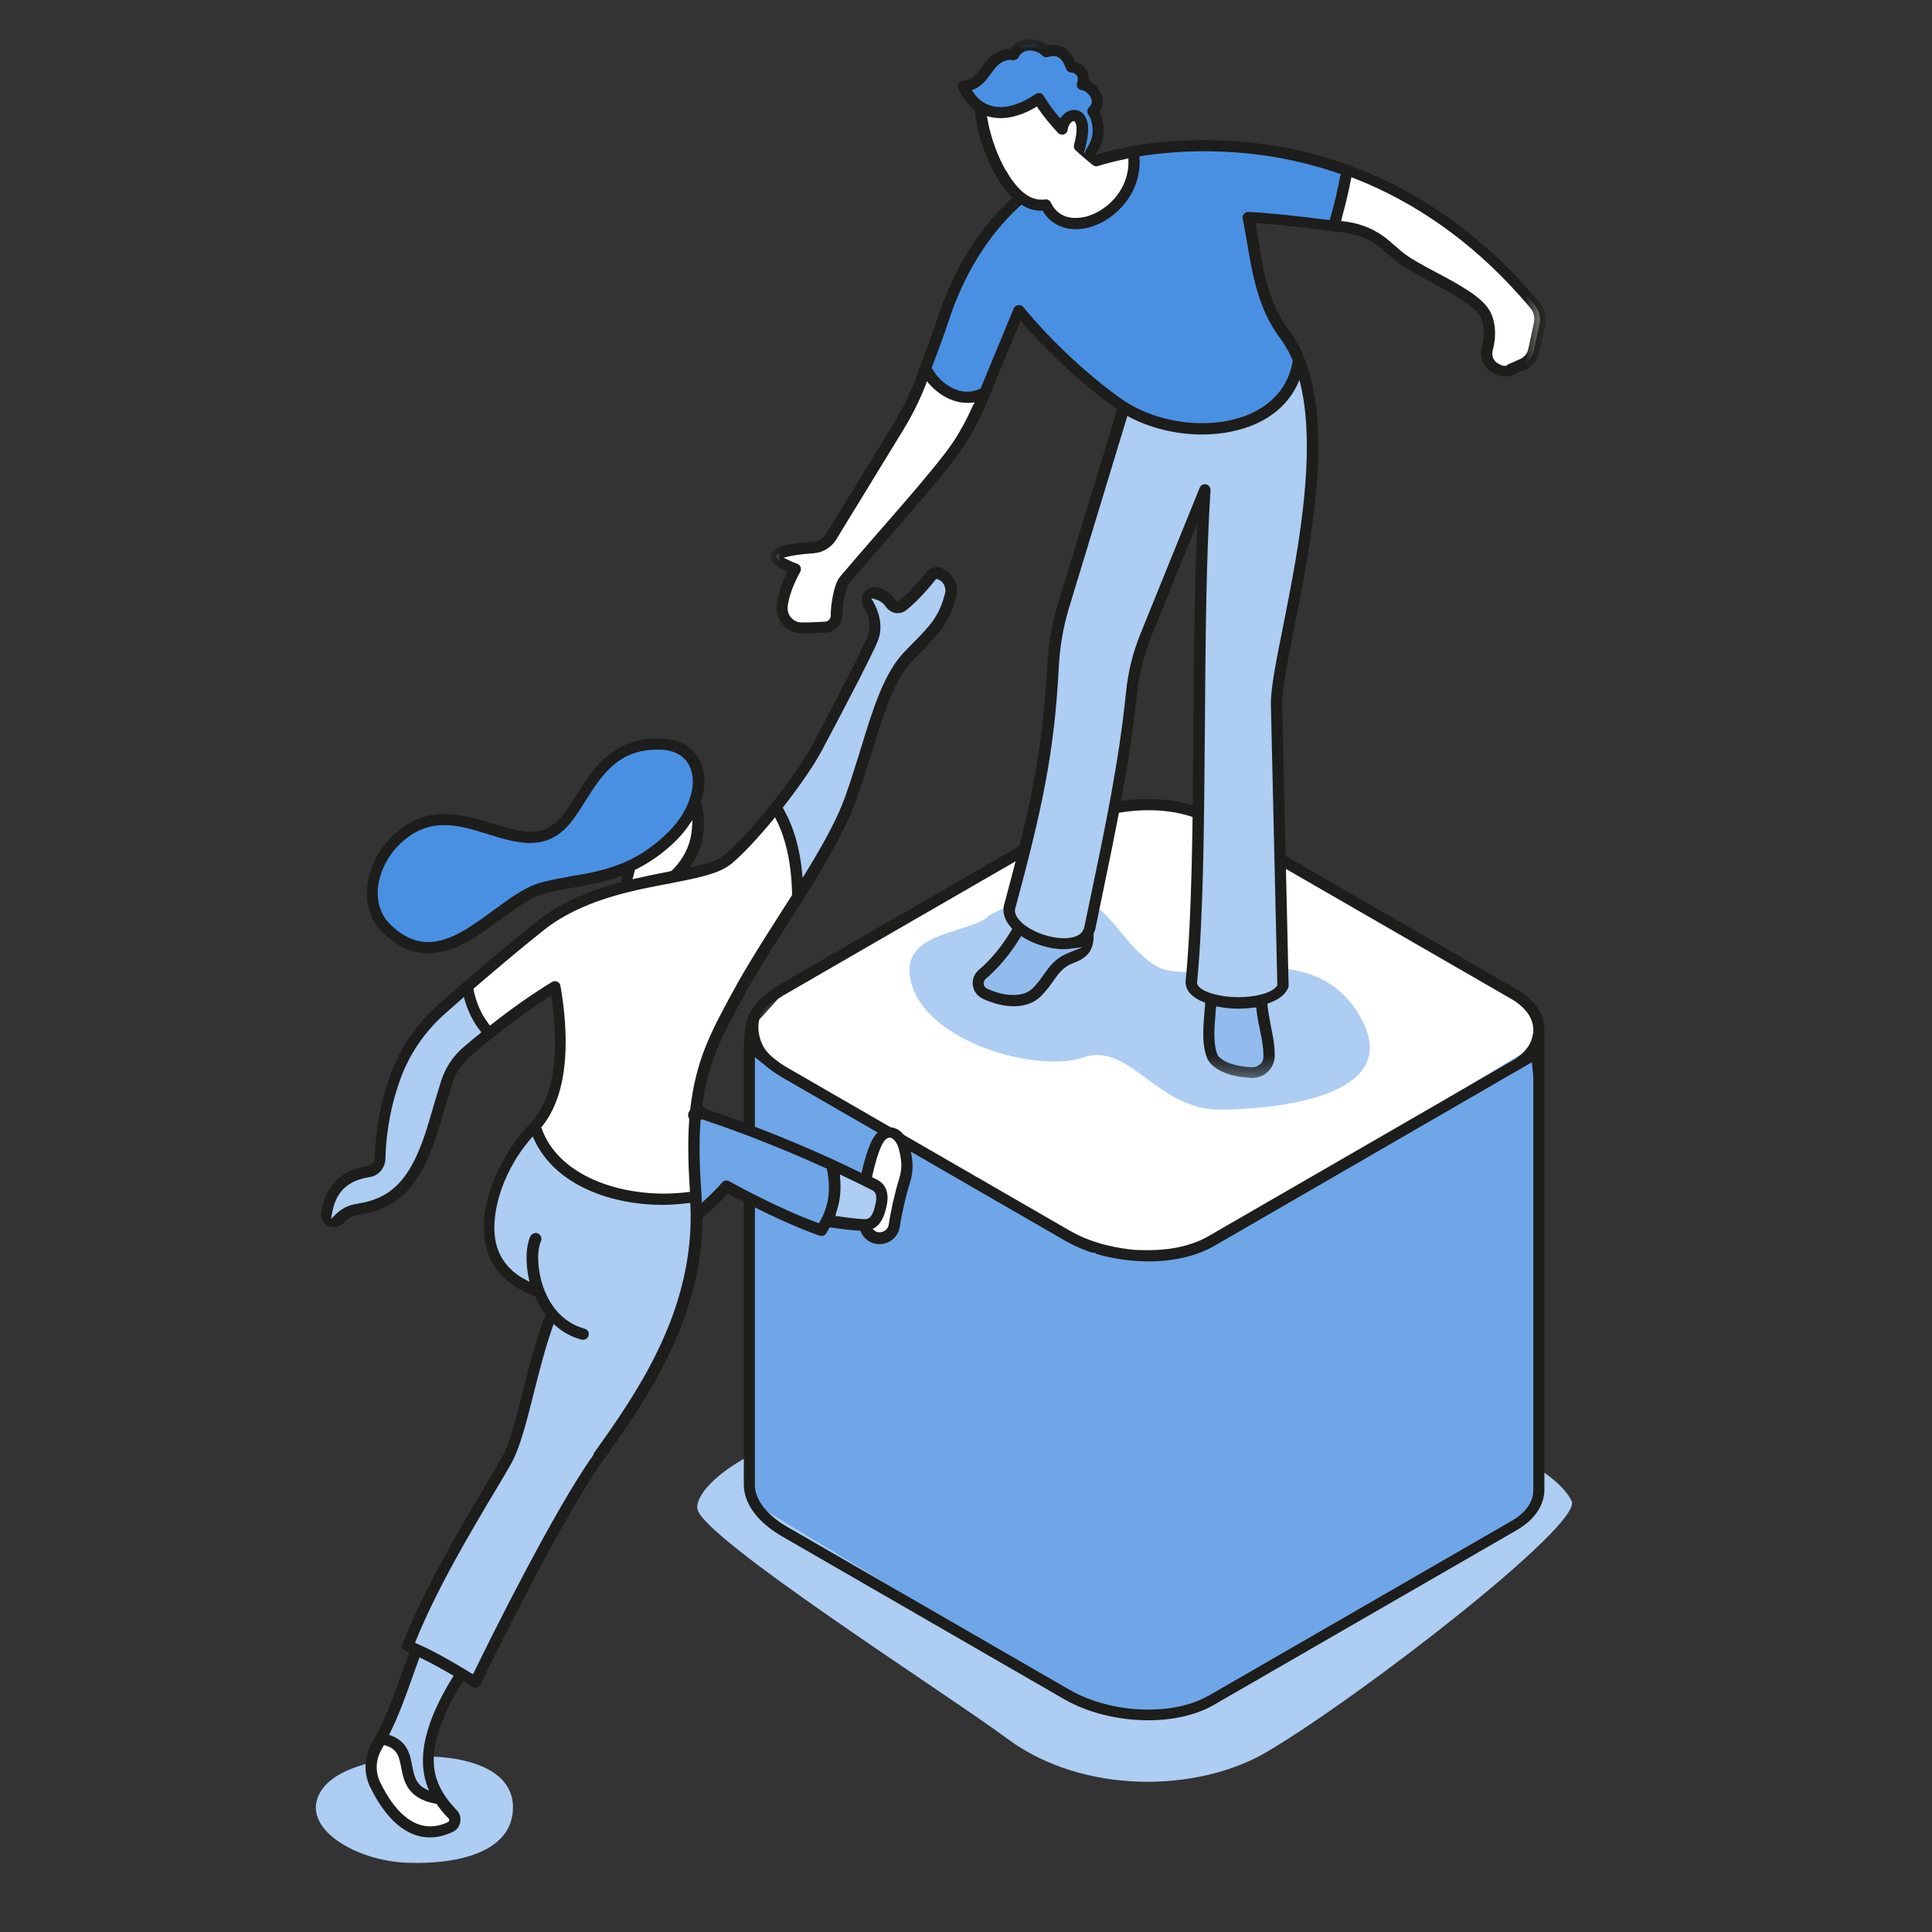 <?xml version="1.0" encoding="UTF-8"?>
<svg id="Ebene_1" xmlns="http://www.w3.org/2000/svg" xmlns:xlink="http://www.w3.org/1999/xlink" viewBox="0 0 96 96">
    <rect x="0" y="0" width="96" height="96" fill="#333333" stroke="none"/>
    <defs>
        <mask id="mask" x="38.29" y="1.92" width="38.51" height="51.66" maskUnits="userSpaceOnUse">
            <g id="mask-6">
                <polygon id="path-5" points="38.29 1.92 76.8 1.92 76.8 53.58 38.29 53.58 38.29 1.92"
                         style="fill:#fff; fill-rule:evenodd; stroke-width:0px;"/>
            </g>
        </mask>
    </defs>
    <g id="Coaching-_-Mediation">
        <g id="Group-72">
            <path id="Fill-2"
                  d="m41.76,71.52c2.74.81,10.96,11.22,14.66,11,3.7-.22,12.23-9.58,15.19-10.39,2.96-.81,5.97,1.29,6.49,2.47.52,1.18-10.53,9.73-15.15,12.45-3.42,2.02-9.13,2.15-12.92-.67-2.91-2.17-15.23-10.01-15.38-11.42s4.36-4.26,7.09-3.45"
                  style="fill:#adcdf2; fill-rule:evenodd; stroke-width:0px;"/>
            <path id="Fill-4"
                  d="m37.24,51.74l.07,22.88s16.46,9.97,16.67,10.05c.21.07,2.02.35,2.3.42s3-.14,3-.14l2.37-1.26,14.65-8.79.28-1.39-.21-22.05-18.7,11.11h-.6s-.67-.07-.67-.07l-19.17-10.76Z"
                  style="fill:#6ea6e8; fill-rule:evenodd; stroke-width:0px;"/>
            <polygon id="Fill-6"
                     points="38.71 49.58 54.48 40.37 57.55 40.02 60.34 40.58 74.99 49.44 76.38 50.7 75.96 52.16 59.64 61.93 56.64 62.35 53.78 61.86 38.08 52.79 37.38 51.05 38.71 49.58"
                     style="fill:#fff; fill-rule:evenodd; stroke-width:0px;"/>
            <path id="Fill-11"
                  d="m60.02,84.27c-.76.44-1.81.68-2.96.68-1.4,0-2.82-.36-3.89-.97l-14.05-8.11c-1.02-.59-1.61-1.35-1.61-2.08v-21.26l.81.65c.17.12.33.23.52.34l14.05,8.11c.16.09.31.17.47.25.12.06.3.14.48.21.17.07.31.12.45.16h.12s.05.05.05.05c.14.04.28.08.43.12.51.12,1.04.2,1.6.24l.58.02c1.24,0,2.38-.27,3.23-.75l15.82-9.15.07.74v20.52c0,.6-.38,1.13-1.09,1.54l-15.08,8.7Zm-21.16-34.78l.27-.15,14.05-8.11c2.03-1.17,5.1-1.3,6.84-.29l15.08,8.7c.7.4,1.09.95,1.09,1.55,0,.55-.33,1.06-.93,1.45l-15.24,8.8c-.76.44-1.81.68-2.96.68-.16,0-.33,0-.5-.01h-.03s-.04,0-.04,0h-.07c-.43-.04-.9-.11-1.35-.22l-.09-.02c-.17-.04-.32-.08-.46-.13-.16-.05-.32-.1-.49-.17-.12-.04-.25-.1-.44-.19-.13-.06-.27-.14-.42-.22l-14.05-8.11c-.19-.11-.36-.22-.51-.34-.13-.1-.26-.2-.37-.31-.04-.03-.07-.07-.1-.11-.12-.13-.34-.42-.43-.93-.18-1.12.56-1.52,1.15-1.85h0Zm37.88,24.53v-22.84c0-.8-.49-1.52-1.37-2.02l-15.08-8.7c-1.93-1.11-5.18-.99-7.4.29l-14.05,8.11c-.84.48-1.43,1.08-1.7,1.73h0c-.12.47-.18.95-.18,1.38v21.8c0,.94.69,1.87,1.88,2.56l14.05,8.11c1.15.66,2.67,1.04,4.16,1.04,1.25,0,2.4-.27,3.24-.75l15.08-8.7c.88-.51,1.37-1.23,1.37-2.02h0Z"
                  style="fill:#1d1d1b; fill-rule:evenodd; stroke-width:0px;"/>
            <path id="Fill-16"
                  d="m49.1,45.54c-1.01.91-4.7.71-3.76,3.5.94,2.79,6.2,4.28,8.5,3.5,2.3-.78,3.67,2.63,6.81,2.6,3.15-.03,9.38-.78,6.81-4.83-2.56-4.06-8.14-1.1-10.06-2.34-1.91-1.23-2.21-3.28-4.41-3.41-2.21-.13-3.89.97-3.89.97"
                  style="fill:#adcdf2; fill-rule:evenodd; stroke-width:0px;"/>
            <path id="Fill-18"
                  d="m75.72,14.53c.18.2.36.4.53.61.23.27.32.63.24.98l-.28,1.32c-.07.31-.28.56-.56.69l-.64.28s-.06.02-.09.03c-.15.04-.31.02-.45-.05l-.15-.07c-.35-.18-.53-.58-.42-.97.13-.48.2-1.16-.1-1.74-.55-1.03-3.38-2.07-4.32-2.89-.24-.21-.46-.39-.64-.55-.55-.46-1.21-.76-1.92-.85-.17-.02-.38-.05-.62-.08.25-.86.47-1.79.65-2.79,2.89,1.05,5.94,2.92,8.78,6.08"
                  style="fill:#fff; fill-rule:evenodd; stroke-width:0px;"/>
            <path id="Fill-20"
                  d="m66.94,8.45c-.18,1-.4,1.93-.65,2.79-1.15-.15-2.91-.35-4.26-.43.39,1.88.47,4.06,1.8,5.83.28.38.51.8.7,1.26-.54,3.79-5.78,4.2-8.7,2.34-1.73-1.16-3.83-3.11-5.22-4.81l-1.69,4.1c-1.14.62-2.47-.21-2.94-1.21.29-.78.63-1.72.91-2.56.57-1.72,1.69-4.11,3.82-5.95.36.28.78.43,1.25.37,1.01,2.17,4.91.22,4.35-2.65,2.34-.41,6.3-.65,10.63.93"
                  style="fill:#4a90e2; fill-rule:evenodd; stroke-width:0px;"/>
            <path id="Fill-22"
                  d="m64.54,17.89c2.03,5.02-1.16,14.63-1.11,17.12l.32,13.97c-.12.35-.54.58-1.08.72-.76.19-1.76.16-2.5-.05-.57-.16-.98-.44-.99-.82.6-6.08.19-17.23.67-24.49l-2.94,7.25c-.37.91-.6,1.87-.71,2.84-.4,3.9-1.16,7.32-2.07,11.67-.02.1-.06.19-.1.27-.51.9-2.46.53-3.4-.25-.35-.29-.55-.63-.5-.98,1.31-4.85,1.95-7.66,2.17-11.99.05-1,.21-1.99.5-2.94l3.03-9.97c2.92,1.86,8.16,1.45,8.7-2.34"
                  style="fill:#adcdf2; fill-rule:evenodd; stroke-width:0px;"/>
            <path id="Fill-24"
                  d="m62.67,49.69c.02.95.38,1.79.38,2.78,0,.47-.39.85-.86.83-1.63-.07-1.94-.77-1.94-.77-.34-.78-.12-1.94-.08-2.88.73.21,1.74.24,2.5.05"
                  style="fill:#92bcee; fill-rule:evenodd; stroke-width:0px;"/>
            <path id="Fill-26"
                  d="m56.31,7.52c.56,2.86-3.34,4.82-4.35,2.65-.47.07-.88-.08-1.25-.36-.37-.29-.69-.71-.97-1.19-.42-.72-.98-2.06-1.05-3.33.71.44,1.74.4,2.91-.41.28.48.7,1,1.16,1.51.14-.94,1.42-1.09.86.86.15.13.29.27.44.39.13.11.26.22.39.32.36-.12.99-.29,1.85-.44"
                  style="fill:#fff; fill-rule:evenodd; stroke-width:0px;"/>
            <path id="Fill-28"
                  d="m48.7,5.29c-.36-.23-.64-.58-.81-1.03.99-.09,1.07-1.03,1.76-1.43.2-.12.49-.17.72-.14.28-.62,1.17-.63,1.63-.15.64-.21,1.04.16,1.24.76.47.05.7.45.54.88.37-.01,1.13.75.53,1.33.25.32.52,1.39-.22,2.13-.15-.13-.29-.26-.44-.4.55-1.95-.73-1.8-.86-.86-.47-.51-.88-1.03-1.16-1.51-1.18.81-2.21.86-2.92.41"
                  style="fill:#4a90e2; fill-rule:evenodd; stroke-width:0px;"/>
            <path id="Fill-30"
                  d="m54.04,46.37c.04.74-.21,1.01-.82,1.23-.93.34-1.02,1.05-1.73,1.73-.55.53-1.58.5-2.55.06-.38-.18-.46-.69-.14-.96.89-.76,1.48-1.64,1.84-2.31.94.78,2.89,1.15,3.4.25"
                  style="fill:#92bcee; fill-rule:evenodd; stroke-width:0px;"/>
            <path id="Fill-32"
                  d="m48.92,19.52l-.19.46c-.4.98-.93,1.91-1.58,2.74-1.43,1.85-3.28,3.83-5.25,6.17-.03-.02-.36.9-.34,1.66,0,.32-.23.58-.55.6-.34.02-.78.04-1.2.04-.59,0-1.04-.53-.96-1.11.11-.9.66-1.82.66-1.82,0,0-1.42-.48-.76-.79.32-.15,1.01-.23,1.65-.27.37-.03.7-.23.9-.55l3.37-5.5c.43-.71.8-1.46,1.1-2.24.07-.18.14-.38.22-.59.47,1,1.8,1.83,2.94,1.21"
                  style="fill:#fff; fill-rule:evenodd; stroke-width:0px;"/>
            <g id="Group-36">
                <g style="mask:url(#mask);">
                    <path id="Fill-34"
                          d="m74.89,18.16s-.02.01-.03.01h0s-.02,0-.02,0c-.02,0-.05.01-.08.01-.05,0-.11-.01-.16-.04l-.15-.07c-.23-.12-.35-.39-.28-.65.14-.52.22-1.28-.13-1.95-.37-.7-1.55-1.34-2.7-1.95-.7-.37-1.34-.72-1.69-1.02-.24-.21-.46-.4-.65-.56-.59-.5-1.3-.81-2.06-.92,0,0-.1-.01-.21-.03h-.09s.02-.1.02-.1c.19-.7.35-1.35.47-1.99l.02-.09.09.03c3.09,1.2,5.88,3.17,8.27,5.85.18.2.35.4.53.61.17.2.24.48.18.73l-.28,1.32c-.05.22-.2.4-.4.49l-.64.28Zm-8.29-9.45c-.12.69-.29,1.4-.51,2.16l-.02.06h-.06c-1.64-.21-2.98-.35-3.97-.4-.09-.01-.17.03-.23.1-.06.07-.08.16-.06.24.08.39.15.79.22,1.21.26,1.54.55,3.28,1.64,4.73.26.34.48.75.67,1.2,1.4,3.45.24,9.28-.53,13.14-.35,1.74-.62,3.11-.6,3.88l.32,13.91v.02c-.11.19-.43.37-.86.47-.32.08-.7.12-1.07.12-.45,0-.9-.06-1.28-.17-.46-.13-.76-.33-.78-.54.32-3.28.35-7.89.39-12.76.03-4.11.06-8.35.28-11.72,0-.14-.08-.26-.22-.29-.14-.03-.27.04-.32.17l-2.94,7.25c-.38.93-.62,1.91-.72,2.92-.36,3.5-1.03,6.68-1.8,10.36l-.27,1.28c-.01.07-.04.13-.07.19-.1.18-.3.3-.59.35-.71.13-1.77-.18-2.38-.68-.16-.14-.43-.41-.41-.7,1.36-5.03,1.96-7.82,2.18-12.04.05-1.02.22-1.99.48-2.87l3.03-9.97c.03-.12-.01-.25-.11-.31-1.68-1.12-3.75-3.03-5.16-4.76-.06-.08-.16-.11-.26-.1-.1.02-.18.08-.22.17l-1.65,3.99h-.03c-.47.22-.9.14-1.12.06-.5-.16-.98-.57-1.25-1.06l-.02-.03v-.03c.36-.94.65-1.74.87-2.41.53-1.59,1.57-3.86,3.54-5.64l.04-.04.05.03c.32.19.64.28.97.27h.04s.02.04.02.04c.35.56.93.88,1.62.88.26,0,.53-.04.8-.13,1.23-.39,2.49-1.72,2.37-3.42v-.07s.06-.01.06-.01c1.88-.3,5.67-.59,9.88.87l.06.02v.06Zm-4,44.17c-.1.1-.24.15-.37.15-.01,0-.02,0-.03,0-1.35-.06-1.68-.57-1.69-.59-.24-.55-.17-1.33-.11-2.09,0-.05,0-.1.01-.14l.02-.21.08.02c.37.07.71.1,1.03.1.25,0,.51-.02.81-.06h.08s0,.07,0,.07c.03.3.08.62.16.97.1.47.19.92.19,1.4,0,.15-.06.29-.17.4h0Zm-9.36-5.59s-.03.01-.05.02c-.02,0-.05.02-.07.03-.67.25-.97.68-1.26,1.09l-.06-.04.06.04c-.16.23-.33.47-.57.7-.22.21-.55.31-.94.31s-.84-.1-1.29-.31c-.14-.06-.17-.18-.18-.23-.01-.1.02-.19.1-.26.65-.56,1.23-1.25,1.72-2.06l.04-.07.06.04c.73.46,1.67.69,2.4.59l.6-.08-.56.23Zm-4.88-27.18c-.4.92-.88,1.75-1.43,2.45-.86,1.11-1.89,2.29-2.98,3.54-.68.78-1.44,1.65-2.23,2.58l-.03.05c-.26.34-.43,1.43-.41,1.85,0,.17-.12.3-.28.31-.38.02-.73.04-1.04.04-.04,0-.09,0-.13,0-.2,0-.39-.09-.52-.24-.13-.15-.19-.35-.17-.56.1-.83.62-1.7.62-1.71.04-.07.05-.16.02-.24-.03-.08-.09-.14-.17-.17-.16-.05-.34-.13-.49-.21l-.18-.09.2-.05c.29-.07.73-.13,1.29-.17.46-.03.88-.29,1.12-.68l3.37-5.51c.43-.71.8-1.46,1.1-2.24l.04-.12.08.1c.35.41.8.72,1.26.87.23.08.47.11.7.11.04,0,.08,0,.11-.01.03,0,.06-.01.09-.01h.13s-.05.1-.05.1Zm1.63-11.62c-.34-.58-.76-1.57-.93-2.61l-.02-.11.11.03c.7.18,1.5.01,2.31-.47l.06-.04.04.06c.26.39.6.81,1.01,1.25.07.08.19.11.29.08.1-.03.18-.12.19-.23.04-.29.22-.42.28-.43h.03s.03.01.03.01c.09.07.19.4-.02,1.16-.03.1,0,.21.08.28.15.14.3.27.45.4.14.12.27.23.4.33.07.06.17.08.26.05.09-.03.6-.19,1.42-.36l.09-.02v.09c.05,1.38-.96,2.44-1.99,2.77-.12.04-.36.1-.64.1-.42,0-.93-.15-1.22-.76-.05-.11-.17-.18-.29-.16-.36.05-.7-.05-1.04-.31-.3-.24-.61-.61-.89-1.11h0Zm-1.65-3.93l-.05-.08.08-.03c.42-.17.66-.5.87-.79.16-.23.32-.44.55-.57.15-.09.36-.13.53-.1.12.01.25-.05.3-.16.1-.21.29-.29.43-.31.26-.04.56.05.74.24.07.08.19.11.29.07.19-.06.35-.06.48,0,.21.11.34.37.41.58.03.1.13.18.24.19.14.01.24.07.3.16.06.09.06.21.01.34-.03.09-.02.19.03.26.05.07.13.12.22.12,0,0,0,0,.01,0,.12.02.37.2.45.44.05.16.01.29-.12.41-.1.1-.11.27-.02.38.14.18.36.87.03,1.46l-.26.46.12-.51c.21-.89.01-1.3-.18-1.49-.17-.16-.42-.21-.65-.13-.15.05-.3.16-.41.31l-.06.07-.06-.07c-.32-.37-.57-.73-.76-1.05-.04-.07-.11-.12-.18-.13-.07-.01-.15,0-.22.04-1,.69-1.93.84-2.6.41-.2-.12-.37-.3-.51-.51h0Zm27.42,13.85c.37-.16.64-.5.72-.89l.29-1.32c.09-.43-.02-.88-.3-1.21h0c-.18-.21-.36-.42-.54-.62-2.53-2.83-5.48-4.89-8.76-6.11l-.03-.02s-.09-.07-.15-.08c-.01,0-.03,0-.04,0h-.04s-.02,0-.02,0c-4.49-1.6-8.53-1.25-10.55-.91h-.05s-.02,0-.03,0c-.03,0-.05.01-.08.03h-.02c-.7.13-1.23.27-1.54.36l-.19.06.11-.17c.41-.64.35-1.43.12-1.94l-.02-.04.02-.03c.16-.26.18-.56.06-.86-.11-.26-.33-.5-.58-.64l-.04-.02v-.05c0-.18-.04-.35-.13-.49-.11-.18-.29-.32-.51-.38h-.03s-.01-.04-.01-.04c-.15-.34-.36-.59-.62-.71-.21-.11-.45-.13-.71-.09h-.03s-.03-.01-.03-.01c-.31-.23-.7-.33-1.09-.26-.3.05-.55.2-.72.43l-.02.03h-.04c-.23,0-.48.08-.67.19-.32.19-.53.47-.71.72-.29.39-.48.63-.93.67-.09,0-.17.06-.21.13-.05.08-.06.17-.02.25.16.41.43.77.79,1.04l.03.02v.03c.1,1.26.64,2.57,1.07,3.3.24.41.48.74.74,1l.05.05-.06.05c-2.01,1.86-3.07,4.18-3.61,5.8-.24.72-.55,1.57-.91,2.55l-.22.59c-.29.76-.65,1.49-1.07,2.19l-3.37,5.5c-.15.24-.4.39-.68.41-1.3.09-1.63.25-1.74.3-.29.13-.34.33-.34.46.01.25.27.49.75.7l.07.03-.03.07c-.19.39-.43.97-.5,1.56-.05.36.06.72.3,1,.24.27.58.43.94.43.37.01.77,0,1.22-.04.47-.03.82-.42.81-.89-.02-.58.2-1.29.27-1.47v-.02c.77-.9,1.51-1.74,2.22-2.56l.03-.04c1.1-1.25,2.13-2.44,3-3.57.65-.84,1.2-1.79,1.62-2.81l1.71-4.13.08.09c1.36,1.57,3.16,3.21,4.68,4.27l.05.03-.02.05-2.96,9.72c-.28.93-.45,1.94-.51,3.01-.21,4.18-.81,6.94-2.16,11.94,0,.01,0,.02,0,.03-.05.34.09.7.39,1.03l.04.04-.03.05c-.46.79-1.01,1.46-1.64,2-.22.19-.33.47-.29.76.04.3.23.54.5.67.53.24,1.05.37,1.53.37.55,0,1.01-.17,1.33-.48.28-.27.47-.54.64-.78.28-.39.49-.7,1-.89.62-.23,1.03-.56,1-1.44v-.02l.02-.05c.03-.07.06-.13.07-.2l.26-1.26c.77-3.71,1.44-6.9,1.81-10.44.1-.95.33-1.88.69-2.77l2.3-5.68-.02.43c-.12,2.95-.14,6.34-.17,9.62v.04c-.03,4.87-.07,9.46-.39,12.7,0,.01,0,.02,0,.03,0,.24.13.69.92.99l.05.02v.17c-.02.09-.02.18-.03.27-.07.83-.14,1.69.15,2.36.04.09.43.86,2.19.94.02,0,.03,0,.05,0,.28,0,.56-.11.76-.31.22-.21.34-.5.34-.8,0-.54-.1-1.03-.2-1.51-.08-.41-.13-.72-.16-1.01v-.06s.05-.02.05-.02c.53-.18.87-.46.99-.8.01-.03.02-.06.01-.1l-.32-13.97c-.01-.71.27-2.12.59-3.75.83-4.16,1.96-9.87.5-13.47-.2-.5-.45-.94-.74-1.32-1.01-1.34-1.28-2.94-1.53-4.49-.04-.26-.09-.52-.13-.77l-.02-.1h.1c1.27.1,2.76.28,3.78.41.19.02.61.08.61.08.66.09,1.27.36,1.78.79.19.16.4.34.64.55.4.34,1.08.71,1.79,1.09.97.52,2.17,1.17,2.47,1.72.27.51.19,1.12.08,1.54-.14.52.1,1.05.57,1.29l.15.07c.16.08.35.11.56.07h.03s.01,0,.01,0c.01,0,.03,0,.04,0h0s.02,0,.02,0c.04-.01.08-.03.12-.04l.64-.28Z"
                          style="fill:#1d1d1b; fill-rule:evenodd; stroke-width:0px;"/>
                </g>
            </g>
            <path id="Fill-37"
                  d="m62.2,20.53c-1.81.83-4.42.6-6.22-.54-.05-.03-.1-.04-.15-.04-.09,0-.18.05-.24.13-.08.13-.04.3.09.39,1.12.71,2.59,1.12,4.04,1.12,1,0,1.93-.19,2.71-.54,1.35-.62,2.18-1.7,2.38-3.11.01-.07,0-.15-.05-.21-.04-.06-.11-.1-.19-.11-.07-.01-.15,0-.21.05-.06.05-.1.11-.11.18-.22,1.53-1.24,2.3-2.06,2.68"
                  style="fill:#1d1d1b; fill-rule:evenodd; stroke-width:0px;"/>
            <path id="Fill-39"
                  d="m15.91,89.06c-1.02,1.76,1.75,3.41,4.33,3.5,2.58.09,5.25-.55,5.25-2.76s-3.13-2.67-5.25-2.49c-2.12.18-3.75.74-4.33,1.75"
                  style="fill:#adcdf2; fill-rule:evenodd; stroke-width:0px;"/>
            <path id="Fill-41"
                  d="m46.72,28.5c.4.16.61.61.51,1.03-.34,1.36-.91,1.84-2.09,3.04-1.36,1.39-1.89,4.36-2.9,7.14-.51,1.4-1.52,3.1-2.59,4.8-.04-2.08-.45-3.42-1.09-4.42.86-1.08,1.64-2.21,2.05-2.99.8-1.53,2.33-4.39,2.73-5.36.3-.72-.03-1.42-.21-1.74-.07-.11-.07-.26,0-.37.08-.13.24-.19.39-.16.22.05.52.18.72.5.14.2.41.25.6.1.58-.47,1.14-1.13,1.41-1.47.11-.13.28-.18.44-.11,0,0,.01,0,.02.01"
                  style="fill:#adcdf2; fill-rule:evenodd; stroke-width:0px;"/>
            <path id="Fill-43"
                  d="m44.93,57.06c.23.89.1,1.3-.05,1.77-.15.48-.36,1.39-.46,2.07-.05.38-.39.65-.77.62h-.01c-.31-.02-.58-.24-.66-.54l-.02-.1c.46,0,.65-.39.77-.85.12-.48.14-.91-.3-1.13-.13-.06-.27-.13-.42-.21.09-.62.34-1.49.56-1.92.41-.8,1.14-.57,1.37.31"
                  style="fill:#fff; fill-rule:evenodd; stroke-width:0px;"/>
            <path id="Fill-45"
                  d="m43.43,58.88c.44.22.42.66.3,1.14-.12.47-.31.85-.77.85-.02,0-.03,0-.05,0-.46-.02-1.1-.07-1.83-.19.43-.84.52-1.75.26-2.8.65.3,1.22.57,1.67.8.15.08.29.15.42.21"
                  style="fill:#adcdf2; fill-rule:evenodd; stroke-width:0px;"/>
            <path id="Fill-47"
                  d="m41.34,57.88c.26,1.05.17,1.96-.26,2.8-.08.15-.16.3-.26.45-2.06-.7-4.66-2.14-4.72-2.18-.36.41-.84.91-1.47,1.43,0-.3-.01-.6-.04-.91,0-.02,0-.05,0-.07-.13-1.62-.13-2.91-.03-3.99.07-.04.13-.08.2-.13,2.43.77,4.82,1.79,6.58,2.61"
                  style="fill:#6ea6e8; fill-rule:evenodd; stroke-width:0px;"/>
            <path id="Fill-49"
                  d="m34.57,55.21c0,.06-.01.12-.02.19-.1,1.08-.09,2.38.03,3.99,0,.02,0,.04,0,.07-3.04.52-7.08-.43-8.01-3.48,1.56-1.67,1.37-4.81,1-6.95-1.24.76-2.3,1.54-3.26,2.31-.62-.64-.95-1.48-1.1-2.32,1-.87,2.25-1.93,3.6-3.01,1.28-1.02,2.78-1.57,4.23-1.94.85-.22,1.68-.37,2.43-.51,1.19-.23,2.17-.43,2.68-.86.67-.56,1.58-1.56,2.41-2.61.64,1.01,1.05,2.34,1.09,4.42-1.05,1.67-2.16,3.35-2.92,4.75-1.06,1.96-1.89,3.37-2.16,5.94"
                  style="fill:#fff; fill-rule:evenodd; stroke-width:0px;"/>
            <path id="Fill-51" d="m34.57,55.21c.06.02.12.04.18.06-.07.04-.14.09-.2.13,0-.06.01-.12.02-.19"
                  style="fill:#fff; fill-rule:evenodd; stroke-width:0px;"/>
            <path id="Fill-53"
                  d="m27.39,65.27c-.26-.33-.46-.69-.61-1.08-4.33-1.41-2.01-6.4-.27-8.13.03-.03.05-.06.08-.08.92,3.05,4.96,4,8.01,3.48.02.31.03.61.04.91.03,5.16-2.89,9.23-4.94,12.12-2.18,3.07-6.07,11.1-6.07,11.1,0,0-.27-.18-.69-.43-.6-.36-1.48-.87-2.24-1.2-.15-.07-.29-.12-.43-.17,1.36-3.54,4.08-7.72,4.94-9.27.74-1.35,1.25-4.83,2.2-7.25"
                  style="fill:#adcdf2; fill-rule:evenodd; stroke-width:0px;"/>
            <path id="Fill-55"
                  d="m34.51,39.86c.48,1.59-.15,2.91-1.03,3.71-.75.14-1.58.29-2.43.51.08-.31.17-.65.25-1.03.7-.33,1.41-.79,2.11-1.5.53-.53.9-1.12,1.1-1.69"
                  style="fill:#fff; fill-rule:evenodd; stroke-width:0px;"/>
            <path id="Fill-57"
                  d="m32.83,36.97c1.63.06,2.2,1.42,1.67,2.89-.2.57-.57,1.16-1.1,1.69-.7.7-1.41,1.17-2.11,1.5-1.63.76-3.19.73-4.43,1.11-2.21.66-4.86,4.79-7.7,1.95-1.12-1.12-.76-3.08.45-4.3,2.96-2.96,6.09,1.35,8.3-.85,1.18-1.18,1.84-4.1,4.93-3.98"
                  style="fill:#4a90e2; fill-rule:evenodd; stroke-width:0px;"/>
            <path id="Fill-59"
                  d="m23.22,49.02c.14.84.48,1.68,1.09,2.32-.37.29-.73.59-1.08.88-.5.42-.87.98-1.07,1.61-.16.52-.36,1.16-.58,1.93-.82,2.83-1.81,4.04-3.84,4.34-.38.05-.67.24-.91.49-.25.27-.69.07-.63-.3.23-1.46,1.14-1.93,2.12-2.09.31-.05.54-.32.55-.64.04-1.69.4-3.09.8-4.15.47-1.24,1.24-2.35,2.23-3.24.36-.32.81-.72,1.32-1.16"
                  style="fill:#adcdf2; fill-rule:evenodd; stroke-width:0px;"/>
            <path id="Fill-61"
                  d="m20.68,81.96c.75.33,1.64.84,2.24,1.2-2.09,3.22-1.89,4.98-1.07,6.22-2.63-.34-.74-2.64-2.92-2.98.84-1.59,1.23-3.09,1.76-4.44"
                  style="fill:#adcdf2; fill-rule:evenodd; stroke-width:0px;"/>
            <path id="Fill-63"
                  d="m18.93,86.4c2.18.34.3,2.64,2.92,2.98.19.28.41.54.64.78.19.2.13.52-.12.64-1.64.76-2.9-.41-3.72-2.09-.3-.61-.27-1.33.07-1.92.08-.13.15-.26.22-.39"
                  style="fill:#fff; fill-rule:evenodd; stroke-width:0px;"/>
            <path id="Fill-65"
                  d="m34.55,55.76c-.12,0-.23-.06-.3-.16-.11-.17-.06-.39.11-.49.07-.04.14-.09.2-.13.17-.1.39-.05.49.11.1.17.05.39-.11.49-.07.04-.13.08-.2.13-.06.04-.13.06-.19.06"
                  style="fill:#1d1d1b; fill-rule:evenodd; stroke-width:0px;"/>
            <path id="Fill-67"
                  d="m46.96,29.47c-.29,1.16-.73,1.61-1.7,2.59l-.32.33c-1.01,1.04-1.58,2.87-2.17,4.82-.25.8-.5,1.62-.79,2.42-.35.97-.96,2.14-1.98,3.8l-.12.19-.02-.22c-.12-1.28-.43-2.33-.94-3.22l-.03-.04.03-.04c.86-1.1,1.57-2.14,1.94-2.85.11-.22.25-.47.39-.74l.14-.26c.84-1.6,1.88-3.58,2.22-4.38.35-.85-.05-1.68-.23-1.99l-.09-.16.17.05c.17.04.4.14.56.38.11.16.28.27.47.31.19.03.39-.02.54-.14.6-.48,1.17-1.15,1.45-1.51.02-.03.07-.05.11-.03.02,0,.03.01.04.02.26.1.4.41.33.7h0Zm-7.6,15c-.24.38-.48.76-.72,1.13-.81,1.27-1.57,2.47-2.15,3.54l-.18.33c-.98,1.81-1.75,3.23-2.02,5.72,0,.06-.01.13-.02.19-.1,1.04-.09,2.28.01,3.77v.07s-.06.01-.06.01c-.4.05-.81.08-1.23.08-2.57,0-5.3-1.03-6.08-3.25l-.02-.04.03-.03c1.46-1.79,1.31-4.8.93-7-.01-.09-.07-.17-.16-.21-.08-.04-.18-.03-.26.01-.99.61-1.95,1.28-3.02,2.12l-.06.05-.05-.06c-.37-.47-.63-1.05-.77-1.72v-.04s.02-.03.02-.03c1.23-1.06,2.38-2.02,3.43-2.86,1.05-.84,2.36-1.44,4.12-1.89.78-.2,1.59-.35,2.18-.46l.24-.05c1.29-.25,2.25-.46,2.81-.92.55-.45,1.3-1.25,2.11-2.23l.07-.09.05.1c.5.98.76,2.2.8,3.72v.04Zm-4.44,11.16c2.65.88,4.98,1.9,6.14,2.43h.03s0,.05,0,.05c.19.91.11,1.71-.27,2.44-.03.06-.06.12-.1.18l-.03.05-.06-.02c-1.9-.69-4.14-1.92-4.39-2.06-.12-.07-.27-.05-.36.06-.24.28-.53.57-.89.9l-.12.11v-.16s-.01-.05-.01-.08c0-.03,0-.07,0-.1v-.06c-.11-1.43-.13-2.63-.05-3.68v-.1s.1.03.1.03Zm-5.41,16.63l-.06-.04.06.04-.05.07c-1.9,2.68-5.02,8.93-5.92,10.79l-.04.07-.07-.04c-.11-.07-.23-.14-.36-.22-.62-.37-1.51-.89-2.27-1.22-.04-.02-.08-.03-.11-.05l-.07-.03.03-.07c1.05-2.61,2.78-5.51,3.92-7.42.36-.6.67-1.12.87-1.49.4-.73.72-1.99,1.09-3.45.29-1.17.59-2.3.94-3.3l.04-.11.08.07c.38.34.83.58,1.32.71.02,0,.05,0,.07,0,.13,0,.24-.09.27-.21.02-.07,0-.15-.03-.21-.04-.06-.1-.11-.17-.13-.57-.15-1.05-.47-1.44-.94-.23-.28-.42-.62-.57-1-.37-.97-.36-1.97-.16-2.41.03-.07.03-.15,0-.22-.03-.07-.08-.13-.15-.16-.07-.03-.14-.03-.22,0-.07.03-.12.08-.16.15-.22.5-.25,1.28-.07,2.1l.03.15-.14-.07c-.82-.42-1.32-1.03-1.52-1.83-.29-1.2.13-3.35,1.74-5.23l.08-.09.05.11c1.1,2.42,4.02,3.29,6.39,3.29.4,0,.82-.03,1.31-.09h.08s.01.21.01.21c0,.13.01.25.01.38.03,5.03-2.78,8.99-4.84,11.88h0Zm-7.01,11.07c-1.39,2.25-1.8,4.04-1.25,5.47l.07.18-.18-.09c-.49-.25-.57-.69-.66-1.15-.1-.54-.23-1.21-1.07-1.51l-.08-.03.04-.07c.47-.95.79-1.86,1.12-2.79.11-.32.22-.61.33-.91l.03-.08.07.04c.58.28,1.16.61,1.55.84l.07.04-.04.06Zm-.84,6.3h.03s.02.03.02.03c.17.25.36.47.58.7.03.02.04.06.03.1,0,.02-.02.06-.06.08-.3.14-.6.21-.88.21-.93,0-1.77-.73-2.48-2.17-.26-.52-.24-1.14.06-1.65.02-.04.04-.07.06-.11l.06-.11.06.02c.62.17.69.57.8,1.12.12.64.3,1.53,1.73,1.78h0Zm2.21-38.29c-.25.2-.51.41-.8.66-.55.46-.95,1.06-1.16,1.74-.18.59-.38,1.25-.58,1.94-.81,2.79-1.76,3.87-3.62,4.14-.41.06-.77.25-1.09.58l-.17.17.04-.23c.18-1.1.76-1.68,1.88-1.85.44-.07.77-.45.78-.91.04-1.42.3-2.78.78-4.06.45-1.19,1.19-2.27,2.16-3.13.25-.22.55-.49.87-.77l.09-.08.03.11c.17.6.43,1.13.79,1.58l.05.06-.06.05Zm4.44-7.78h-.02c-.53.09-1.03.18-1.5.32-.73.22-1.46.76-2.24,1.33-1.11.82-2.18,1.6-3.28,1.6-.63,0-1.26-.26-1.91-.91-.46-.46-.66-1.13-.57-1.88.1-.73.47-1.47,1.02-2.02.68-.68,1.4-1,2.27-1,.73,0,1.47.23,2.2.46,1.32.41,2.69.83,3.83-.31.34-.34.63-.8.94-1.29l.02-.03c.8-1.27,1.62-2.58,3.58-2.58.06,0,.12,0,.18,0,.6.02,1.06.24,1.33.64.32.47.35,1.15.09,1.87-.2.56-.56,1.11-1.04,1.58-.62.62-1.29,1.1-2.03,1.44-1,.46-1.95.62-2.87.77h0Zm6.08-2.56c-.02,1.16-.66,1.93-1.03,2.28h-.02s-.15.04-.15.04c-.6.11-1.14.23-1.64.34l-.12.03.06-.23c.02-.07.03-.13.05-.2v-.03s.04-.02.04-.02c.75-.37,1.42-.85,2.04-1.47.23-.23.45-.5.64-.78l.14-.21v.25Zm7.13,19.34c.22-.59.29-1.2.22-1.85v-.13s.31.15.31.15c.29.14.58.27.85.41h0l.42.21c.16.08.31.21.16.81-.15.59-.34.64-.5.64h-.03c-.45-.02-.86-.08-1.35-.15h-.09s.03-.1.03-.1Zm1.82-1.89c.12-.59.32-1.25.49-1.58.12-.23.26-.35.4-.34.17.02.36.26.44.59.21.8.1,1.15-.04,1.62-.16.51-.37,1.44-.47,2.11-.03.22-.23.38-.45.38h-.04c-.08,0-.15-.03-.22-.09l-.09-.07.1-.06c.39-.24.51-.75.56-.94.07-.27.28-1.09-.45-1.46l-.23-.11v-.06Zm3.51-30.22h-.03c-.27-.12-.58-.04-.77.19-.22.27-.78.95-1.36,1.42-.03.02-.07.03-.1.03-.04,0-.07-.03-.09-.06-.26-.39-.62-.55-.89-.61-.27-.07-.55.04-.7.28-.13.2-.13.46,0,.66.18.3.44.89.2,1.49-.32.77-1.39,2.8-2.16,4.28l-.03.06c-.19.37-.37.71-.53,1-.38.73-1.14,1.83-2.02,2.94-.89,1.12-1.76,2.06-2.37,2.57-.27.23-.73.4-1.54.59l-.18.04.1-.15c.59-.91.75-2,.45-3.08v-.02s0-.02,0-.02c.28-.86.21-1.68-.18-2.26-.26-.38-.78-.85-1.77-.89-.06,0-.13,0-.19,0-2.28,0-3.28,1.58-4.08,2.86-.29.47-.57.91-.87,1.2-.86.86-1.8.62-3.27.17-1.48-.46-3.32-1.03-5.03.68-.64.64-1.07,1.5-1.18,2.35-.12.92.14,1.76.73,2.35.72.72,1.47,1.07,2.29,1.07,1.31,0,2.54-.91,3.63-1.71.74-.54,1.44-1.05,2.06-1.24.43-.13.92-.21,1.43-.3h.02c.78-.13,1.56-.28,2.37-.56l.13-.05-.05.2s-.01.06-.02.1v.04s-.05,0-.05,0c-1.75.47-3.06,1.08-4.12,1.93-1.14.91-2.36,1.93-3.61,3.01-.51.44-.96.84-1.32,1.16-1.03.92-1.83,2.08-2.31,3.35-.51,1.34-.78,2.77-.82,4.25,0,.19-.14.34-.31.37-1.37.22-2.14.98-2.35,2.32-.05.28.1.56.35.68.26.12.57.06.76-.15.21-.23.45-.36.74-.41,2.1-.31,3.2-1.53,4.07-4.54.21-.72.4-1.37.58-1.93.18-.57.52-1.08.98-1.47.37-.31.71-.59,1.07-.88.99-.79,1.87-1.43,2.78-2.01l.1-.06.02.12c.29,2.01.35,4.71-1.01,6.18-.02.03-.05.05-.07.08-1.22,1.22-2.7,3.91-2.18,6.08.28,1.15,1.11,2,2.42,2.47h.03s.01.04.01.04c.13.3.28.58.47.83l.02.03v.04c-.46,1.18-.81,2.59-1.1,3.72-.34,1.37-.67,2.65-1.04,3.32-.2.36-.5.86-.85,1.45h-.08s.07.03.07.03c-1.21,2.03-3.04,5.09-4.09,7.82-.03.07-.03.15,0,.22.03.07.09.12.16.15.02,0,.04.02.06.02l.11.04-.03.07c-.12.32-.23.63-.35.96-.35,1-.71,2.03-1.28,3.11-.07.13-.14.26-.21.38-.38.67-.41,1.49-.07,2.18.8,1.63,1.82,2.49,2.96,2.49.37,0,.75-.09,1.13-.27.2-.09.34-.27.38-.49.04-.22-.02-.44-.18-.6-.25-.26-.45-.5-.6-.74-.62-.94-1.09-2.43.89-5.61l.04-.06.06.04c.19.11.32.2.36.23h.02c.07.05.15.07.23.05.08-.02.14-.08.18-.15.04-.08,3.91-8.06,6.05-11.06l.05-.07c2.07-2.91,4.91-6.9,4.94-12.04v-.03s.03-.02.03-.02c.45-.38.85-.76,1.19-1.14l.04-.04.05.03c.62.33,2.77,1.47,4.51,2.07.12.04.26,0,.32-.11.04-.06.08-.13.11-.19l.07-.11h.05c.49.08.95.13,1.42.16h.05s.02.05.02.05c.15.36.49.6.87.62.02,0,.05,0,.07,0,.5,0,.93-.37,1-.86.1-.67.31-1.55.46-2.04.15-.49.29-.95.04-1.9-.15-.57-.5-.96-.92-1-.37-.04-.73.19-.96.64-.21.41-.4,1.07-.5,1.54l-.02.09-.14-.07c-.39-.19-.79-.38-1.2-.57-1.22-.56-3.7-1.65-6.52-2.58l-.06-.02v-.06c.29-2.21,1.01-3.54,1.92-5.22l.18-.33c.56-1.05,1.32-2.24,2.13-3.5.26-.41.52-.82.78-1.23,1.04-1.66,2.08-3.4,2.61-4.86.3-.82.55-1.65.8-2.44.58-1.88,1.12-3.66,2.04-4.59l.32-.33c.98-.99,1.52-1.54,1.84-2.85.14-.57-.14-1.15-.66-1.36h0Z"
                  style="fill:#1d1d1b; fill-rule:evenodd; stroke-width:0px;"/>
        </g>
    </g>
</svg>
